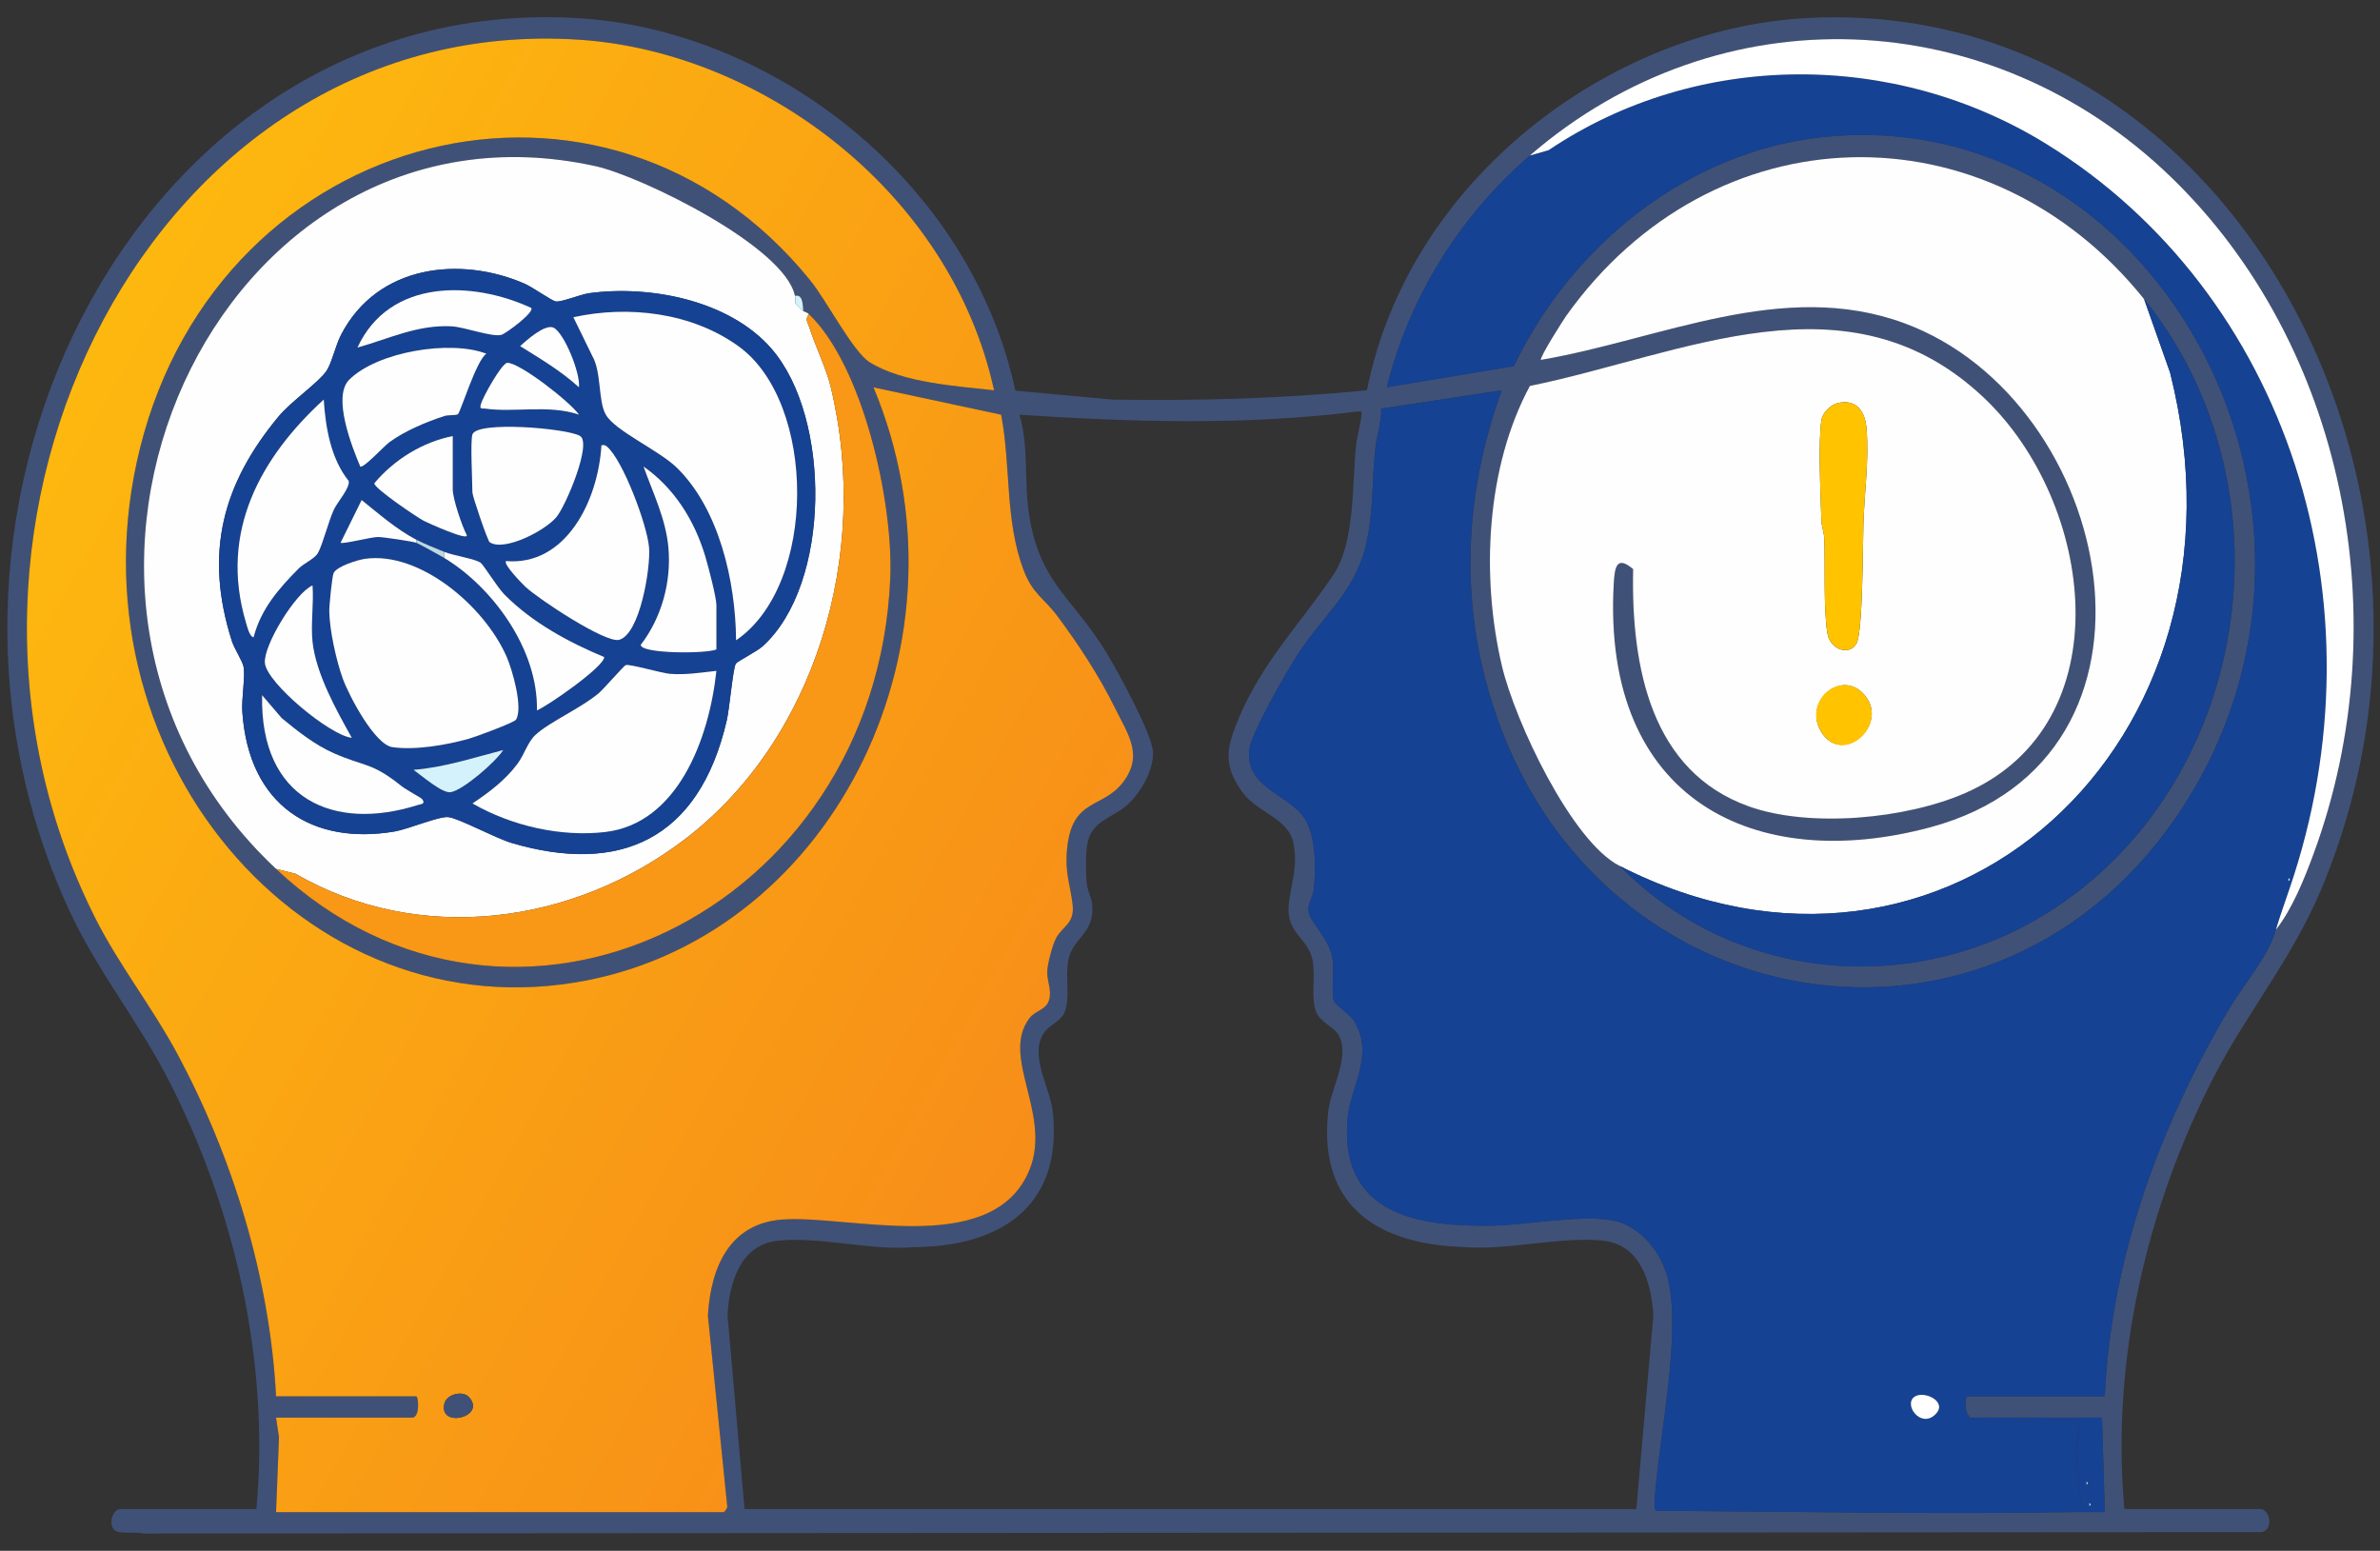 <svg width="132" height="86" viewBox="0 0 132 86" fill="none" xmlns="http://www.w3.org/2000/svg">
<rect x="0" y="0" width="132" height="86" fill="#333333" stroke="none"/>
<g clip-path="url(#clip0_691_13371)">
<path d="M14.222 83.685C14.971 75.476 13.006 66.989 9.325 59.846C7.672 56.638 5.405 53.845 3.875 50.556C-6.697 27.843 8.101 -0.558 32.196 1.016C42.906 1.716 53.81 10.038 56.316 21.665L61.737 22.162C66.445 22.231 71.136 22.112 75.815 21.641C78.152 9.906 89.308 1.668 100.005 1.014C123.512 -0.423 138.266 26.878 128.691 49.43C127.09 53.198 124.614 56.17 122.775 59.737C119.076 66.914 117.068 75.429 117.824 83.685H125.368C125.846 83.685 126.152 84.755 125.46 84.963L7.913 85.042C7.521 84.912 6.612 85.127 6.326 84.826C5.998 84.481 6.267 83.683 6.678 83.683H14.222V83.685ZM15.311 77.43H23.089C23.206 77.43 23.312 78.614 22.856 78.614H15.311L15.475 79.702L15.311 83.854H40.123C40.177 83.854 40.386 83.609 40.327 83.472L39.261 72.957C39.423 70.139 40.552 67.832 43.391 67.627C47.073 67.362 54.769 69.695 56.976 65.146C58.522 61.959 55.43 58.694 57.085 56.474C57.424 56.019 58.009 56.029 58.18 55.461C58.351 54.893 58.063 54.432 58.083 53.857C58.099 53.429 58.379 52.386 58.578 52.013C58.948 51.327 59.617 51.247 59.486 50.143C59.356 49.039 59.054 48.419 59.18 47.089C59.451 44.218 61.187 44.827 62.291 43.37C63.396 41.913 62.554 40.716 61.849 39.281C60.963 37.475 59.819 35.739 58.636 34.152C57.906 33.173 57.271 32.943 56.77 31.614C55.724 28.844 56.072 25.875 55.525 22.995L48.445 21.477C54.283 35.45 46.385 51.633 32.581 54.358C16.819 57.471 3.585 41.642 7.764 24.853C12.219 6.954 33.633 1.57 44.948 15.559C45.85 16.674 47.314 19.523 48.241 20.094C50.105 21.245 53.04 21.406 55.136 21.646C52.745 10.673 42.28 2.899 32.188 2.208C8.552 0.588 -5.748 29.006 5.275 50.894C6.608 53.539 8.44 55.843 9.837 58.445C12.894 64.14 14.966 70.836 15.311 77.43ZM84.846 8.63C81.048 11.912 78.198 16.348 76.912 21.475L83.965 20.307C87.233 13.467 93.697 8.491 100.81 7.636C119.208 5.424 131.78 27.816 121.218 44.519C110.914 60.812 87.646 56.92 82.472 38.003C80.964 32.49 81.372 26.962 83.29 21.646L76.603 22.66C76.63 23.387 76.375 24.067 76.293 24.775C76.07 26.653 76.206 28.372 75.749 30.269C75.115 32.887 73.289 34.211 71.902 36.4C71.332 37.298 69.414 40.631 69.297 41.522C69.01 43.718 71.524 44.032 72.376 45.425C72.995 46.434 72.98 48.089 72.874 49.29C72.83 49.787 72.493 50.098 72.581 50.596C72.675 51.12 73.692 52.05 73.89 53.078C74.034 53.837 73.813 54.971 73.983 55.512C74.048 55.718 74.873 56.241 75.117 56.646C76.254 58.543 74.87 60.266 74.73 62.127C74.331 67.442 78.807 67.999 82.598 67.972C84.562 67.959 87.54 67.35 89.399 67.668C90.796 67.908 91.986 69.21 92.427 70.631C93.302 73.451 92.143 79.128 91.852 82.253C91.825 82.532 91.681 83.67 91.841 83.776C99.563 83.827 107.305 83.978 115.027 83.854C115.596 83.846 116.17 83.861 116.738 83.854L116.582 78.612H109.27C108.889 78.262 109.022 77.43 109.114 77.43H116.736C117.094 69.697 119.824 62.364 123.638 55.94C124.468 54.542 125.773 53.103 126.225 51.567C127.134 50.419 127.803 48.754 128.324 47.339C133.103 34.348 130.018 19.095 120.397 9.809C110.385 0.147 95.35 -0.45 84.847 8.631L84.846 8.63ZM15.311 48.186C28.384 60.453 48.61 50.6 49.377 32.04C49.551 27.823 47.859 20.28 44.867 17.42C44.747 17.305 44.611 17.296 44.556 17.251C44.514 16.889 44.537 16.299 44.089 16.405C43.517 13.655 35.535 9.771 33.046 9.219C12.034 4.571 -0.946 32.931 15.311 48.186ZM118.913 16.575C110.223 5.764 94.985 6.126 86.871 17.508C86.711 17.733 85.362 19.854 85.469 19.954C92.093 18.825 98.883 15.44 105.619 17.92C117.323 22.229 121.426 42.017 107.064 45.873C97.393 48.47 88.84 44.416 89.506 32.372C89.559 31.427 89.672 30.79 90.581 31.557C90.46 37.093 91.622 42.788 96.987 44.712C100.372 45.926 105.74 45.415 109.038 43.961C117.796 40.099 116.151 27.85 110.049 22.065C102.525 14.933 93.328 19.675 84.855 21.399C82.436 25.882 82.123 31.93 83.304 36.931C84.03 40.009 87.165 46.656 89.826 48.015C96.347 54.636 106.53 55.333 114.081 50.284C124.864 43.071 127.296 27 118.916 16.573L118.913 16.575ZM41.289 83.685H90.757L91.699 72.946C91.589 71.047 90.939 69.046 88.969 68.809C86.678 68.534 83.565 69.362 81.185 69.154C76.764 69.017 73.068 67.158 73.664 61.643C73.801 60.379 74.968 58.47 74.188 57.318C73.91 56.905 73.205 56.677 72.986 56.087C72.692 55.292 72.977 54.158 72.799 53.247C72.553 51.979 71.31 51.775 71.478 50.145C71.595 49.012 71.993 48.118 71.745 46.786C71.478 45.368 69.747 45.084 68.916 43.943C68.125 42.856 67.927 41.982 68.378 40.682C69.635 37.069 72.009 34.772 73.957 31.87C75.148 30.095 74.993 26.893 75.204 24.773C75.26 24.209 75.441 23.619 75.504 23.067C75.537 22.782 75.535 22.816 75.277 22.821C69.053 23.6 62.767 23.406 56.536 22.998C57.036 24.616 56.823 26.487 57.021 28.132C57.517 32.248 59.412 33.019 61.328 36.13C61.935 37.115 63.909 40.709 63.946 41.701C63.988 42.775 63.195 44.068 62.436 44.709C61.677 45.349 60.54 45.532 60.305 46.788C60.208 47.298 60.218 48.411 60.267 48.948C60.309 49.4 60.53 49.755 60.571 50.147C60.739 51.776 59.496 51.981 59.25 53.249C59.073 54.158 59.357 55.297 59.063 56.089C58.863 56.628 58.236 56.812 57.934 57.228C57.03 58.472 58.24 60.289 58.387 61.645C58.981 67.142 55.165 69.135 50.712 69.157C48.352 69.379 45.362 68.535 43.081 68.811C41.117 69.047 40.446 71.032 40.35 72.947L41.292 83.687L41.289 83.685Z" fill="#405178"/>
<path d="M15.311 77.43C14.966 70.835 12.894 64.139 9.837 58.444C8.44 55.841 6.607 53.539 5.274 50.893C-5.748 29.005 8.552 0.587 32.187 2.207C42.28 2.898 52.744 10.673 55.134 21.645C53.038 21.405 50.103 21.245 48.239 20.093C47.312 19.52 45.85 16.674 44.946 15.558C33.633 1.57 12.219 6.954 7.765 24.855C3.587 41.645 16.82 57.474 32.583 54.36C46.385 51.634 54.284 35.451 48.446 21.48L55.526 22.998C56.075 25.878 55.725 28.845 56.772 31.617C57.273 32.944 57.909 33.176 58.637 34.154C59.821 35.742 60.962 37.478 61.851 39.283C62.555 40.718 63.433 41.868 62.292 43.372C61.152 44.877 59.45 44.221 59.181 47.091C59.055 48.422 59.359 49.059 59.488 50.146C59.617 51.233 58.95 51.329 58.579 52.016C58.379 52.388 58.099 53.432 58.085 53.86C58.064 54.435 58.351 54.903 58.181 55.464C58.011 56.025 57.425 56.022 57.086 56.477C55.431 58.696 58.523 61.962 56.977 65.149C54.77 69.698 47.074 67.365 43.392 67.63C40.553 67.835 39.424 70.142 39.262 72.96L40.328 83.475C40.387 83.61 40.178 83.857 40.124 83.857H15.311L15.474 79.705L15.311 78.616H22.855C23.311 78.616 23.206 77.433 23.089 77.433H15.311V77.43ZM26.006 77.472C25.669 77.105 24.764 77.298 24.643 77.856C24.341 79.233 27.017 78.574 26.006 77.472Z" fill="url(#paint0_linear_691_13371)"/>
<path d="M84.845 8.629L85.889 8.33C94.145 2.777 105.085 2.784 113.51 7.995C126.841 16.241 132.41 33.413 126.988 49.271C126.729 50.023 126.406 50.948 126.224 51.568C125.771 53.105 124.466 54.543 123.637 55.941C119.824 62.365 117.094 69.698 116.735 77.432H109.112C109.021 77.432 108.887 78.263 109.268 78.615C109.788 79.095 114.361 78.602 115.335 78.786C115.039 80.35 115.156 81.979 115.492 83.517L115.024 83.857C107.302 83.981 99.56 83.83 91.838 83.779C91.677 83.673 91.824 82.535 91.849 82.256C92.139 79.131 93.298 73.453 92.424 70.635C91.982 69.213 90.794 67.91 89.395 67.671C87.537 67.353 84.559 67.962 82.594 67.975C78.803 68.003 74.33 67.445 74.726 62.13C74.865 60.269 76.251 58.548 75.114 56.65C74.87 56.244 74.045 55.721 73.98 55.515C73.81 54.976 74.031 53.84 73.886 53.081C73.689 52.052 72.671 51.123 72.578 50.599C72.485 50.075 72.827 49.79 72.871 49.293C72.976 48.093 72.992 46.438 72.373 45.428C71.52 44.035 69.007 43.721 69.294 41.525C69.411 40.634 71.329 37.301 71.898 36.403C73.286 34.214 75.114 32.892 75.745 30.272C76.203 28.375 76.067 26.656 76.29 24.778C76.374 24.07 76.629 23.39 76.599 22.663L83.287 21.649C81.369 26.965 80.961 32.495 82.469 38.006C87.642 56.923 110.911 60.815 121.215 44.522C131.779 27.819 119.207 5.428 100.807 7.639C93.694 8.494 87.23 13.471 83.962 20.31L76.909 21.478C78.195 16.349 81.045 11.915 84.842 8.633L84.845 8.629ZM126.924 48.693V48.862C127.025 48.806 127.025 48.748 126.924 48.693ZM106.182 77.456C105.561 77.883 106.513 79.22 107.327 78.446C108.076 77.731 106.712 77.09 106.182 77.456Z" fill="#154293"/>
<path d="M118.912 16.576L120.359 20.667C125.558 41.292 107.813 57.216 89.823 48.018C87.161 46.657 84.028 40.012 83.3 36.934C82.121 31.935 82.432 25.885 84.851 21.402C93.326 19.678 102.521 14.934 110.045 22.068C116.148 27.853 117.794 40.102 109.034 43.964C105.735 45.42 100.367 45.93 96.983 44.715C91.618 42.791 90.456 37.096 90.577 31.56C89.669 30.791 89.555 31.43 89.502 32.375C88.837 44.417 97.389 48.473 107.06 45.876C121.423 42.02 117.321 22.232 105.615 17.923C98.878 15.443 92.089 18.827 85.466 19.957C85.358 19.855 86.707 17.735 86.867 17.511C94.981 6.129 110.22 5.767 118.909 16.577L118.912 16.576ZM101.914 22.357C101.56 22.442 101.096 22.861 101.028 23.258C100.825 24.424 100.978 27.491 101.017 28.84C101.028 29.2 101.165 29.523 101.177 29.849C101.236 31.369 101.129 33.659 101.343 35.078C101.496 36.085 102.611 36.361 102.969 35.679C103.327 34.998 103.311 30.152 103.35 28.994C103.409 27.28 103.666 25.491 103.52 23.752C103.434 22.736 102.907 22.117 101.914 22.355V22.357ZM103.31 38.435C101.991 37.103 99.883 39.084 101.112 40.739C102.341 42.394 104.887 40.027 103.31 38.435Z" fill="#FEFEFE"/>
<path d="M44.089 16.405C44.185 16.87 43.891 16.691 44.556 17.251C44.61 17.296 44.747 17.305 44.867 17.42C44.63 17.722 44.798 17.878 44.885 18.15C45.217 19.191 45.822 20.415 46.069 21.438C48.339 30.803 45.164 41.067 37.988 46.538C31.735 51.306 23.236 52.407 16.383 48.451L15.311 48.184C-0.947 32.931 12.033 4.571 33.046 9.219C35.535 9.77 43.516 13.655 44.089 16.405ZM42.79 19.34C40.415 16.61 35.973 15.807 32.676 16.258C32.2 16.324 31.122 16.769 30.823 16.716C30.59 16.676 29.536 15.924 29.082 15.726C25.543 14.191 20.945 14.664 18.921 18.552C18.607 19.157 18.398 20.126 18.117 20.552C17.688 21.201 16.143 22.261 15.463 23.078C12.332 26.842 11.308 30.685 12.859 35.551C13.001 35.994 13.463 36.669 13.516 37.008C13.601 37.561 13.388 38.756 13.439 39.485C13.8 44.71 17.372 46.874 21.88 46.11C22.639 45.981 24.344 45.255 24.863 45.312C25.453 45.376 27.486 46.485 28.378 46.747C34.284 48.485 38.761 46.654 40.309 39.936C40.457 39.296 40.646 37.081 40.808 36.802C40.878 36.682 41.978 36.126 42.294 35.84C46.097 32.404 46.111 23.157 42.787 19.338L42.79 19.34Z" fill="#FEFEFE"/>
<path d="M89.823 48.016C107.813 57.214 125.558 41.29 120.359 20.665L118.913 16.574C127.292 26.999 124.861 43.072 114.078 50.285C106.527 55.334 96.346 54.638 89.823 48.016Z" fill="#154293"/>
<path d="M15.311 48.186L16.383 48.453C23.238 52.407 31.736 51.307 37.988 46.54C45.163 41.069 48.339 30.805 46.069 21.44C45.822 20.417 45.217 19.194 44.886 18.152C44.798 17.88 44.632 17.724 44.867 17.422C47.858 20.282 49.551 27.825 49.377 32.042C48.61 50.602 28.384 60.455 15.311 48.188V48.186Z" fill="#F99716"/>
<path d="M126.224 51.566C126.406 50.946 126.731 50.023 126.987 49.269C132.41 33.411 126.841 16.239 113.51 7.993C105.085 2.782 94.144 2.777 85.889 8.328L84.845 8.627C95.349 -0.454 110.383 0.143 120.395 9.806C130.016 19.091 133.101 34.344 128.322 47.335C127.801 48.75 127.132 50.415 126.224 51.563V51.566Z" fill="white"/>
<path d="M109.268 78.615H116.581L116.736 83.855C116.167 83.862 115.593 83.845 115.025 83.855L115.493 83.516C115.157 81.977 115.041 80.348 115.336 78.784C114.363 78.601 109.791 79.093 109.27 78.613L109.268 78.615ZM115.724 82.165V82.334C115.825 82.278 115.825 82.221 115.724 82.165ZM115.879 83.348V83.517C115.98 83.462 115.98 83.404 115.879 83.348Z" fill="#154293"/>
<path d="M44.089 16.407C44.537 16.301 44.514 16.891 44.556 17.252C43.892 16.693 44.186 16.872 44.089 16.407Z" fill="#D4F2FB"/>
<path d="M26.006 77.473C27.015 78.575 24.339 79.236 24.643 77.857C24.766 77.299 25.671 77.106 26.006 77.473Z" fill="#405178"/>
<path d="M106.182 77.457C106.712 77.092 108.077 77.733 107.327 78.448C106.513 79.222 105.561 77.885 106.182 77.457Z" fill="white"/>
<path d="M126.923 48.691C127.024 48.747 127.024 48.805 126.923 48.861V48.691Z" fill="#D4F2FB"/>
<path d="M101.915 22.356C102.907 22.117 103.436 22.736 103.52 23.752C103.666 25.491 103.409 27.278 103.35 28.994C103.31 30.152 103.324 35.004 102.969 35.68C102.615 36.356 101.496 36.086 101.344 35.078C101.129 33.66 101.236 31.369 101.177 29.849C101.165 29.523 101.028 29.2 101.017 28.84C100.978 27.491 100.826 24.425 101.028 23.258C101.096 22.861 101.56 22.442 101.915 22.357V22.356Z" fill="#FFC300"/>
<path d="M103.31 38.433C104.887 40.025 102.381 42.45 101.112 40.737C99.842 39.025 101.991 37.101 103.31 38.433Z" fill="#FFC300"/>
<path d="M42.79 19.34C46.115 23.159 46.101 32.406 42.297 35.843C41.981 36.128 40.882 36.686 40.812 36.804C40.65 37.083 40.459 39.298 40.312 39.938C38.765 46.656 34.288 48.489 28.381 46.749C27.488 46.487 25.457 45.378 24.867 45.314C24.348 45.257 22.643 45.983 21.884 46.112C17.375 46.876 13.802 44.712 13.443 39.487C13.393 38.758 13.605 37.563 13.519 37.011C13.466 36.671 13.004 35.996 12.863 35.553C11.31 30.687 12.335 26.846 15.467 23.08C16.146 22.262 17.691 21.203 18.12 20.554C18.402 20.128 18.609 19.16 18.925 18.554C20.949 14.666 25.548 14.193 29.086 15.728C29.54 15.924 30.593 16.676 30.826 16.719C31.125 16.771 32.202 16.325 32.679 16.26C35.977 15.809 40.418 16.612 42.794 19.342L42.79 19.34ZM29.467 17.084C26.261 15.588 21.603 15.417 19.822 19.278C21.583 18.786 23.157 18.005 25.032 18.1C25.769 18.137 27.233 18.701 27.796 18.576C28.031 18.524 29.636 17.331 29.465 17.085L29.467 17.084ZM40.824 35.508C45.349 32.426 45.29 22.327 40.967 19.207C38.34 17.31 34.827 16.928 31.8 17.591L32.852 19.743C33.37 20.645 33.163 22.231 33.597 22.99C34.121 23.911 36.557 24.968 37.557 25.955C39.878 28.244 40.798 32.217 40.824 35.508ZM32.11 21.477C32.206 20.711 31.293 18.465 30.707 18.174C30.245 17.946 29.232 18.842 28.848 19.195C29.974 19.897 31.113 20.569 32.11 21.477ZM26.978 19.619C24.995 18.838 20.917 19.503 19.363 21.063C18.419 22.011 19.524 24.792 19.979 25.872C20.143 26.002 21.292 24.745 21.607 24.517C22.47 23.889 23.644 23.401 24.638 23.075C24.87 22.998 25.285 23.051 25.396 22.971C25.542 22.868 26.426 19.957 26.976 19.619H26.978ZM32.111 22.997C31.598 22.268 28.815 20.106 28.137 20.123C27.83 20.132 26.776 22.028 26.67 22.412C26.583 22.728 26.718 22.635 26.897 22.66C28.523 22.894 30.428 22.424 32.111 22.997ZM14.065 35.339C14.479 33.746 15.479 32.622 16.554 31.535C16.854 31.231 17.441 30.994 17.627 30.673C17.892 30.222 18.217 28.905 18.517 28.259C18.71 27.842 19.429 27.045 19.338 26.67C18.355 25.443 18.058 23.746 17.954 22.155C14.487 25.333 12.127 29.468 13.644 34.532C13.707 34.747 13.832 35.307 14.065 35.339ZM26.2 24.097C26.077 24.506 26.2 26.66 26.2 27.309C26.2 27.514 27.043 29.992 27.158 30.07C27.947 30.605 30.229 29.446 30.87 28.665C31.391 28.031 32.85 24.569 32.167 24.173C31.435 23.747 26.43 23.326 26.2 24.097ZM25.111 24.182C23.465 24.51 21.887 25.46 20.759 26.802C20.757 27.086 23.111 28.677 23.506 28.885C23.697 28.986 25.993 30.026 25.889 29.676C25.62 29.162 25.113 27.663 25.113 27.138V24.18L25.111 24.182ZM28.068 31.114C27.89 31.283 28.994 32.402 29.154 32.553C29.864 33.217 33.581 35.677 34.336 35.484C35.493 35.187 36.097 31.491 36 30.355C35.895 29.104 34.557 25.529 33.672 24.772C33.555 24.672 33.501 24.669 33.359 24.692C33.171 27.816 31.363 31.395 28.07 31.116L28.068 31.114ZM39.734 36.015V33.564C39.734 33.119 39.275 31.381 39.116 30.854C38.505 28.817 37.363 27.039 35.691 25.872C36.213 27.34 36.927 28.771 37.071 30.372C37.242 32.303 36.678 34.277 35.537 35.761C35.54 36.269 39.205 36.26 39.734 36.015ZM23.089 29.929C21.995 29.358 21.028 28.508 20.057 27.73L18.889 30.097C19.007 30.193 20.605 29.774 20.972 29.779C21.255 29.782 22.84 30.015 23.089 30.098C23.179 30.129 24.459 30.83 24.645 30.944C27.291 32.546 29.851 35.978 29.78 39.396C30.411 39.129 33.514 36.968 33.513 36.439C31.551 35.618 29.545 34.546 27.984 32.977C27.591 32.58 26.815 31.319 26.657 31.207C26.335 30.981 25.152 30.813 24.645 30.605C24.183 30.416 23.514 30.151 23.089 29.929ZM20.252 30.989C19.855 31.045 18.665 31.402 18.5 31.789C18.418 31.98 18.259 33.582 18.262 33.895C18.276 34.967 18.648 36.647 19.018 37.653C19.388 38.659 20.79 41.294 21.761 41.434C23.028 41.619 24.771 41.316 26.012 40.966C26.37 40.865 28.516 40.075 28.619 39.911C29.027 39.254 28.412 37.129 28.095 36.41C26.846 33.579 23.257 30.567 20.252 30.991V30.989ZM17.333 35.592C17.228 34.619 17.411 33.461 17.333 32.465C16.395 32.861 14.602 35.794 14.691 36.767C14.792 37.883 18.323 40.801 19.511 40.916C18.668 39.401 17.528 37.377 17.333 35.592ZM39.734 37.2C38.867 37.288 38.055 37.433 37.17 37.366C36.677 37.328 34.928 36.806 34.701 36.879C34.6 36.911 33.479 38.209 33.188 38.453C32.188 39.286 30.477 40.028 29.699 40.746C29.258 41.154 29.087 41.83 28.694 42.359C28.015 43.27 27.112 43.943 26.203 44.552C28.372 45.803 31.117 46.425 33.569 46.136C37.571 45.666 39.325 41.01 39.732 37.198L39.734 37.2ZM23.4 44.301C23.357 44.247 22.496 43.779 22.263 43.592C20.602 42.254 20.242 42.537 18.498 41.766C17.453 41.303 16.512 40.557 15.621 39.822L14.535 38.552C14.409 44.332 18.5 46.127 23.175 44.643C23.354 44.585 23.632 44.59 23.399 44.303L23.4 44.301ZM27.911 41.595C26.255 42.021 24.646 42.557 22.933 42.692C23.378 43.005 24.526 44.007 24.996 43.933C25.676 43.823 27.471 42.28 27.911 41.597V41.595Z" fill="#154293"/>
<path d="M115.723 82.164C115.824 82.22 115.824 82.277 115.723 82.333V82.164Z" fill="#BBD9E4"/>
<path d="M115.879 83.348C115.98 83.403 115.98 83.461 115.879 83.517V83.348Z" fill="#BBD9E4"/>
<path d="M40.824 35.508C40.797 32.216 39.878 28.244 37.557 25.955C36.557 24.968 34.121 23.911 33.596 22.99C33.164 22.229 33.369 20.644 32.851 19.743L31.8 17.591C34.827 16.928 38.339 17.31 40.967 19.207C45.288 22.329 45.349 32.426 40.824 35.508Z" fill="#FEFEFE"/>
<path d="M20.251 30.989C23.257 30.565 26.846 33.578 28.095 36.409C28.412 37.127 29.026 39.254 28.619 39.91C28.516 40.074 26.369 40.865 26.012 40.965C24.769 41.315 23.028 41.617 21.76 41.433C20.791 41.293 19.377 38.629 19.018 37.651C18.659 36.674 18.277 34.964 18.262 33.894C18.257 33.581 18.417 31.978 18.5 31.787C18.665 31.402 19.856 31.044 20.251 30.988V30.989Z" fill="#FEFEFE"/>
<path d="M39.734 37.201C39.326 41.012 37.572 45.669 33.571 46.139C31.118 46.426 28.372 45.806 26.205 44.555C27.112 43.946 28.017 43.273 28.696 42.362C29.089 41.833 29.26 41.157 29.701 40.75C30.478 40.033 32.189 39.289 33.19 38.456C33.482 38.212 34.604 36.914 34.703 36.882C34.93 36.809 36.679 37.33 37.172 37.369C38.057 37.436 38.869 37.293 39.736 37.203L39.734 37.201Z" fill="#FEFEFE"/>
<path d="M28.068 31.114C31.361 31.393 33.169 27.815 33.357 24.691C33.5 24.669 33.554 24.672 33.67 24.77C34.555 25.527 35.892 29.103 35.998 30.354C36.095 31.49 35.491 35.185 34.334 35.483C33.579 35.677 29.861 33.217 29.152 32.551C28.992 32.401 27.887 31.284 28.066 31.113L28.068 31.114Z" fill="#FEFEFE"/>
<path d="M14.066 35.34C13.832 35.306 13.709 34.747 13.644 34.534C12.127 29.469 14.487 25.334 17.955 22.156C18.059 23.747 18.356 25.444 19.339 26.671C19.429 27.047 18.711 27.843 18.518 28.26C18.219 28.906 17.892 30.225 17.628 30.674C17.44 30.996 16.855 31.232 16.555 31.537C15.48 32.625 14.479 33.748 14.066 35.34Z" fill="#FEFEFE"/>
<path d="M26.2 24.097C26.43 23.326 31.434 23.747 32.167 24.173C32.85 24.57 31.391 28.031 30.869 28.665C30.229 29.445 27.947 30.605 27.158 30.069C27.043 29.991 26.2 27.513 26.2 27.309C26.2 26.66 26.077 24.506 26.2 24.097Z" fill="#FEFEFE"/>
<path d="M26.977 19.617C26.427 19.955 25.541 22.866 25.397 22.97C25.286 23.047 24.871 22.997 24.639 23.073C23.645 23.397 22.471 23.887 21.607 24.515C21.293 24.743 20.144 26 19.98 25.87C19.524 24.79 18.42 22.009 19.364 21.061C20.918 19.501 24.995 18.836 26.979 19.617H26.977Z" fill="#FEFEFE"/>
<path d="M23.4 44.302C23.634 44.589 23.355 44.586 23.176 44.641C18.502 46.126 14.411 44.33 14.537 38.551L15.622 39.82C16.514 40.556 17.455 41.301 18.5 41.764C20.244 42.535 20.603 42.253 22.265 43.59C22.498 43.778 23.358 44.248 23.402 44.3L23.4 44.302Z" fill="#FEFEFE"/>
<path d="M39.734 36.014C39.205 36.259 35.54 36.267 35.537 35.76C36.679 34.276 37.242 32.301 37.071 30.371C36.928 28.77 36.214 27.338 35.691 25.871C37.363 27.036 38.507 28.816 39.117 30.853C39.275 31.382 39.734 33.12 39.734 33.563V36.014Z" fill="#FEFEFE"/>
<path d="M24.644 30.605C25.151 30.813 26.335 30.981 26.657 31.207C26.814 31.317 27.59 32.58 27.984 32.977C29.543 34.546 31.551 35.618 33.512 36.439C33.514 36.968 30.411 39.129 29.779 39.396C29.851 35.978 27.29 32.546 24.644 30.944V30.605Z" fill="#FEFEFE"/>
<path d="M29.468 17.081C29.639 17.326 28.034 18.522 27.799 18.572C27.235 18.697 25.77 18.133 25.034 18.096C23.16 18.001 21.586 18.782 19.825 19.274C21.606 15.413 26.263 15.584 29.469 17.08L29.468 17.081Z" fill="#FEFEFE"/>
<path d="M17.334 35.592C17.528 37.377 18.668 39.401 19.511 40.915C18.323 40.802 14.792 37.883 14.691 36.767C14.602 35.793 16.394 32.86 17.334 32.465C17.411 33.461 17.228 34.618 17.334 35.592Z" fill="#FEFEFE"/>
<path d="M25.111 24.18V27.138C25.111 27.662 25.62 29.16 25.888 29.675C25.993 30.025 23.697 28.984 23.505 28.884C23.109 28.676 20.756 27.086 20.757 26.802C21.885 25.459 23.464 24.509 25.11 24.181L25.111 24.18Z" fill="#FEFEFE"/>
<path d="M32.112 22.995C30.43 22.422 28.523 22.892 26.898 22.659C26.719 22.633 26.585 22.726 26.671 22.41C26.775 22.026 27.829 20.13 28.137 20.121C28.814 20.104 31.599 22.266 32.112 22.995Z" fill="#FEFEFE"/>
<path d="M27.91 41.595C27.47 42.278 25.675 43.822 24.995 43.932C24.527 44.008 23.378 43.004 22.933 42.691C24.645 42.556 26.254 42.02 27.91 41.594V41.595Z" fill="#D4F2FB"/>
<path d="M32.109 21.477C31.112 20.569 29.973 19.896 28.847 19.195C29.231 18.841 30.244 17.945 30.706 18.173C31.293 18.464 32.206 20.711 32.109 21.477Z" fill="#FEFEFE"/>
<path d="M23.089 29.93V30.099C22.84 30.016 21.255 29.783 20.972 29.779C20.605 29.774 19.007 30.193 18.889 30.097L20.057 27.73C21.028 28.508 21.996 29.36 23.089 29.93Z" fill="#FEFEFE"/>
<path d="M24.645 30.606V30.944C24.46 30.831 23.18 30.129 23.09 30.099V29.93C23.515 30.151 24.183 30.416 24.645 30.606Z" fill="#BBD9E4"/>
</g>
<defs>
<linearGradient id="paint0_linear_691_13371" x1="-7.936" y1="6.117" x2="122.981" y2="79.209" gradientUnits="userSpaceOnUse">
<stop stop-color="#FFC30C"/>
<stop offset="1" stop-color="#F16522"/>
</linearGradient>
<clipPath id="clip0_691_13371">
<rect width="131.241" height="84.091" fill="white" transform="translate(0.409 0.953)"/>
</clipPath>
</defs>
</svg>
